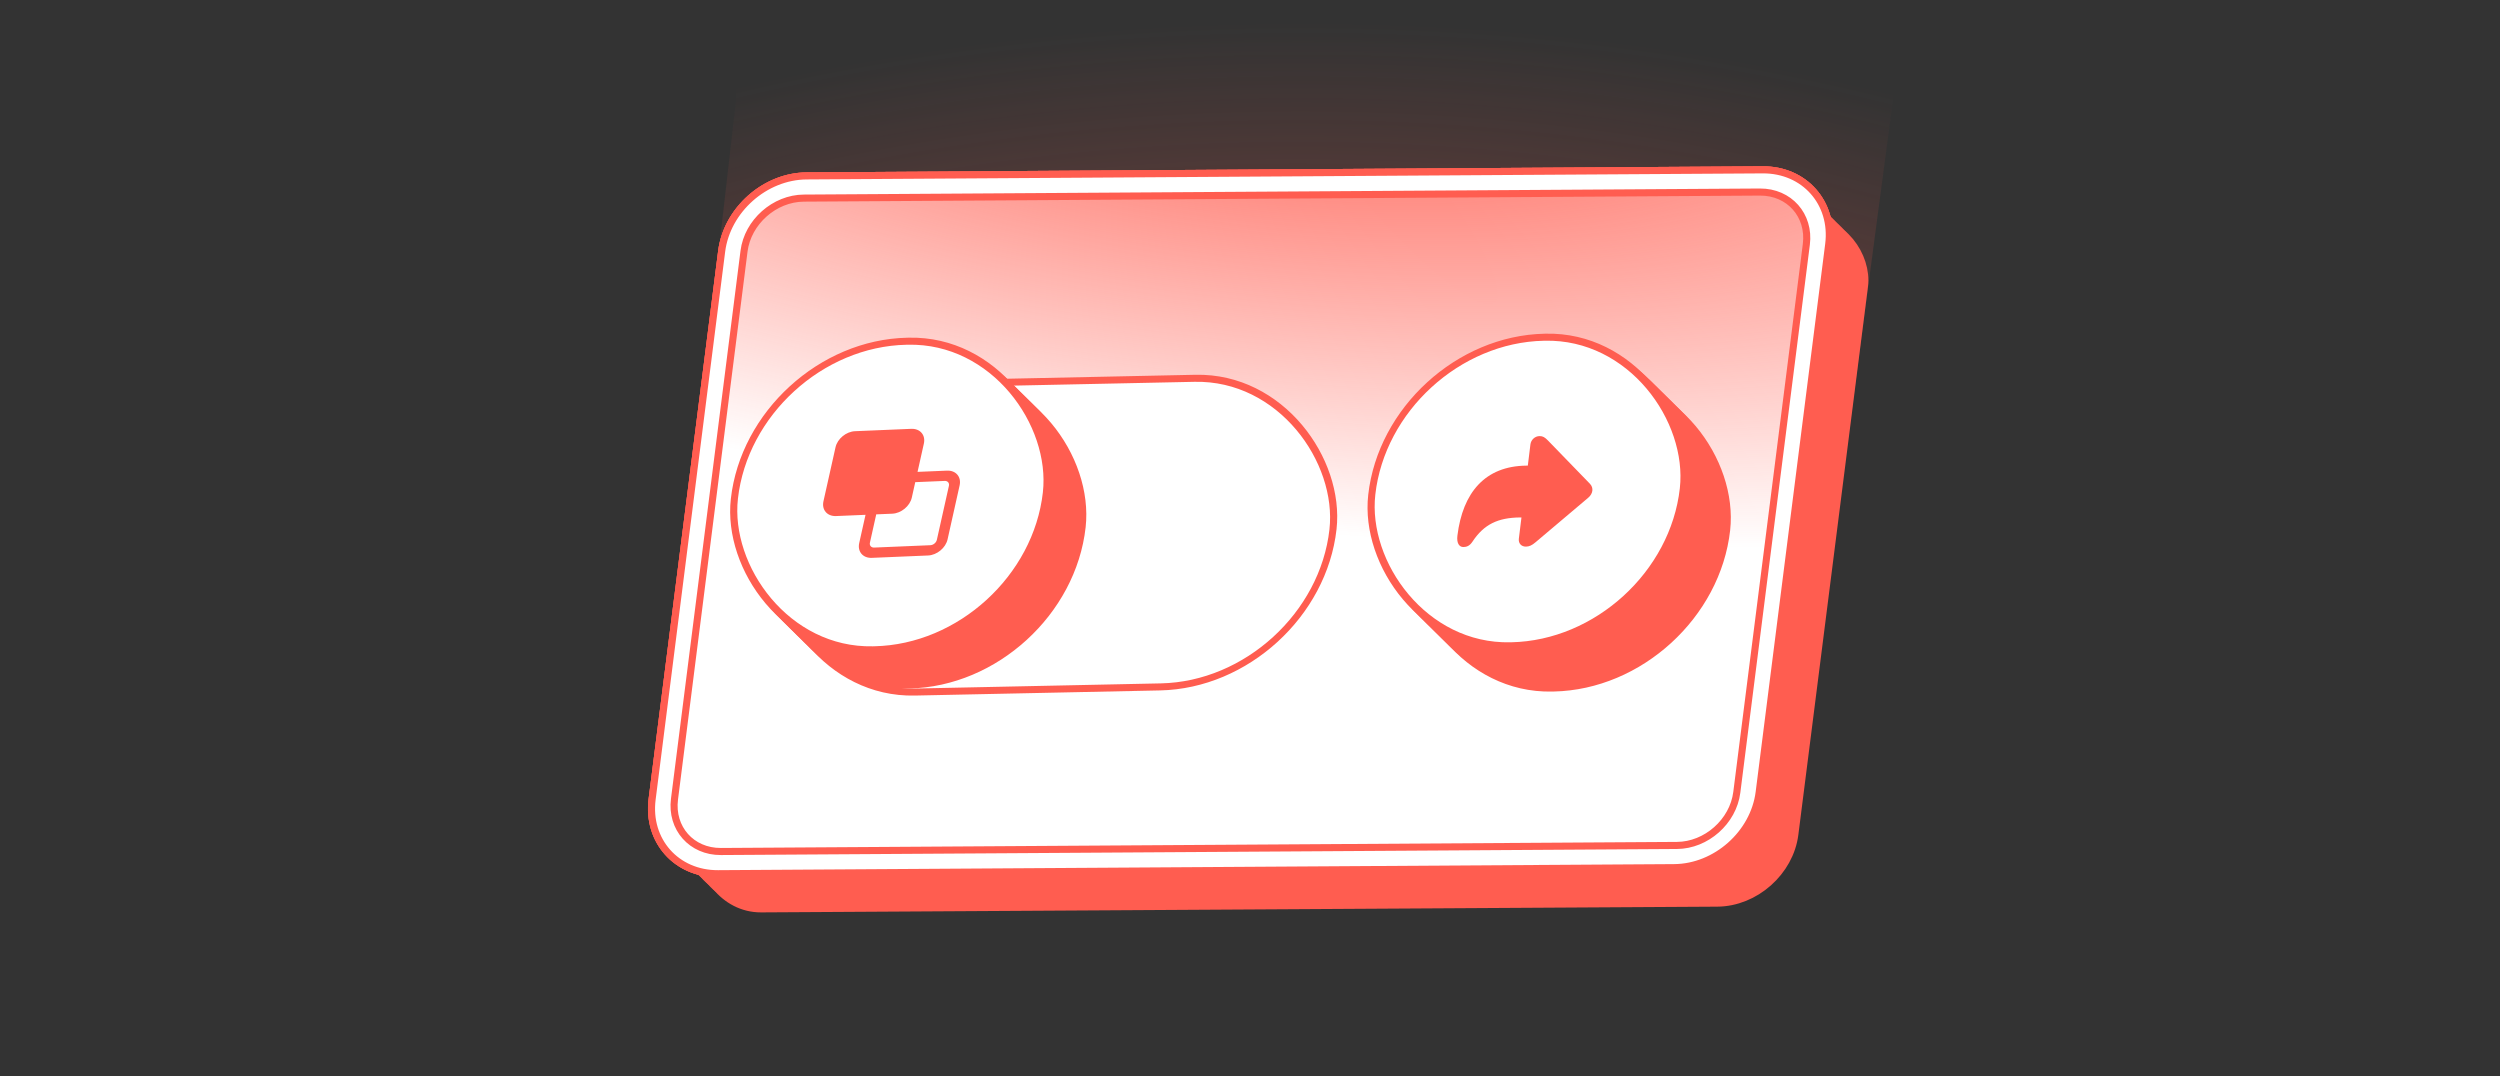 <svg width="353" height="152" viewBox="0 0 353 152" fill="none" xmlns="http://www.w3.org/2000/svg">
<rect x="0" y="0" width="353" height="152" fill="#333333" stroke="none"/>
<g clip-path="url(#clip0_472_2748)">
<path d="M253.504 117.935C252.954 122.08 249.181 125.396 245.157 125.271L98.594 120.711C94.769 120.592 92.113 117.396 92.563 113.457L103.904 14.336C103.968 13.781 103.97 13.227 103.91 12.688L92.645 -89.059C92.172 -93.331 95.548 -97.564 99.874 -98.126L256.824 -118.493C260.71 -118.997 263.893 -116.322 264.04 -112.429L268.476 4.369C268.492 4.789 268.472 5.214 268.415 5.641L253.504 117.935Z" fill="url(#paint0_radial_472_2748)"/>
<rect x="-0.944" y="-1.065" width="153.16" height="96.16" rx="9.08" transform="matrix(1 -0.006 -0.126 0.992 111.468 33.474)" stroke="#FF5D50" stroke-width="2.16"/>
<rect x="-0.944" y="-1.065" width="153.16" height="96.16" rx="9.08" transform="matrix(1 -0.006 -0.126 0.992 110.461 32.478)" stroke="#FF5D50" stroke-width="2.16"/>
<rect x="-0.944" y="-1.065" width="153.16" height="96.16" rx="9.08" transform="matrix(1 -0.006 -0.126 0.992 109.455 31.485)" stroke="#FF5D50" stroke-width="2.16"/>
<rect x="-0.944" y="-1.065" width="153.16" height="96.16" rx="9.08" transform="matrix(1 -0.006 -0.126 0.992 108.449 30.493)" stroke="#FF5D50" stroke-width="2.16"/>
<rect x="-0.944" y="-1.065" width="153.16" height="96.16" rx="9.08" transform="matrix(1 -0.006 -0.126 0.992 107.442 29.497)" stroke="#FF5D50" stroke-width="2.16"/>
<rect x="-0.944" y="-1.065" width="153.16" height="96.16" rx="9.08" transform="matrix(1 -0.006 -0.126 0.992 106.436 28.505)" fill="url(#paint1_radial_472_2748)" stroke="#FF5D50" stroke-width="2.16"/>
<path d="M248.896 23.982L113.899 24.838C108.011 24.875 102.638 29.64 101.897 35.481L92.078 112.86C91.337 118.701 95.509 123.405 101.396 123.368L236.394 122.512C242.281 122.475 247.654 117.71 248.395 111.869L258.214 34.49C258.955 28.649 254.783 23.945 248.896 23.982ZM105.057 35.461C105.578 31.352 109.359 27.999 113.501 27.973L248.498 27.117C252.64 27.091 255.575 30.401 255.054 34.51L245.235 111.889C244.714 115.999 240.933 119.351 236.791 119.377L101.794 120.233C97.652 120.259 94.717 116.95 95.238 112.84L105.057 35.461Z" fill="white" stroke="#FF5D50"/>
<path d="M248.896 23.982L113.899 24.838C108.011 24.875 102.638 29.64 101.897 35.481L92.078 112.86C91.337 118.701 95.509 123.405 101.396 123.368L236.394 122.512C242.281 122.475 247.654 117.71 248.395 111.869L258.214 34.49C258.955 28.649 254.783 23.945 248.896 23.982Z" fill="white"/>
<path d="M248.896 23.982L113.899 24.838C108.011 24.875 102.638 29.64 101.897 35.481L92.078 112.86C91.337 118.701 95.509 123.405 101.396 123.368L236.394 122.512C242.281 122.475 247.654 117.71 248.395 111.869L258.214 34.49C258.955 28.649 254.783 23.945 248.896 23.982Z" fill="url(#paint2_radial_472_2748)"/>
<path d="M248.896 23.982L113.899 24.838C108.011 24.875 102.638 29.64 101.897 35.481L92.078 112.86C91.337 118.701 95.509 123.405 101.396 123.368L236.394 122.512C242.281 122.475 247.654 117.71 248.395 111.869L258.214 34.49C258.955 28.649 254.783 23.945 248.896 23.982Z" stroke="#FF5D50"/>
<path d="M248.896 23.982L113.899 24.838C108.011 24.875 102.638 29.64 101.897 35.481L92.078 112.86C91.337 118.701 95.509 123.405 101.396 123.368L236.394 122.512C242.281 122.475 247.654 117.71 248.395 111.869L258.214 34.49C258.955 28.649 254.783 23.945 248.896 23.982ZM105.057 35.461C105.578 31.352 109.359 27.999 113.501 27.973L248.498 27.117C252.64 27.091 255.575 30.401 255.054 34.51L245.235 111.889C244.714 115.999 240.933 119.351 236.791 119.377L101.794 120.233C97.652 120.259 94.717 116.95 95.238 112.84L105.057 35.461Z" fill="white" stroke="#FF5D50"/>
<rect x="-0.444" y="-0.486" width="78.487" height="43.837" rx="21.918" transform="matrix(1 -0.021 -0.111 0.994 112.555 55.077)" fill="white"/>
<rect x="-0.444" y="-0.486" width="78.487" height="43.837" rx="21.918" transform="matrix(1 -0.021 -0.111 0.994 112.555 55.077)" stroke="#FF5D50"/>
<rect x="-0.444" y="-0.486" width="44.065" height="43.837" rx="21.918" transform="matrix(1 -0.021 -0.111 0.994 111.549 54.085)" fill="#FF5D50"/>
<rect x="-0.444" y="-0.486" width="44.065" height="43.837" rx="21.918" transform="matrix(1 -0.021 -0.111 0.994 111.549 54.085)" stroke="#FF5D50"/>
<path d="M132.5 73.152C135.693 73.677 138.463 74.587 138.011 78.394C137.635 81.526 135.103 83.816 131.437 84.379L131.121 87.214L127.753 87.287L128.072 84.425C124.418 83.91 122.422 81.637 122.766 78.317L126.752 78.285C126.683 80.118 128.008 81.356 130.344 81.306C132.218 81.265 133.693 80.426 133.859 78.941C134.037 77.348 132.525 77.057 129.416 76.504C126.278 75.979 123.568 75.014 123.996 71.18C124.324 68.237 126.714 66.004 130.19 65.445L130.509 62.583L133.877 62.511L133.555 65.4C136.886 65.894 138.74 67.982 138.447 71.086L134.455 71.171C134.443 69.582 133.344 68.502 131.361 68.544C129.623 68.582 128.292 69.337 128.13 70.795C127.958 72.334 129.416 72.626 132.5 73.152Z" fill="#FF5D50"/>
<rect x="-0.444" y="-0.486" width="44.065" height="43.837" rx="21.918" transform="matrix(1 -0.021 -0.111 0.994 110.543 53.089)" fill="#FF5D50"/>
<rect x="-0.444" y="-0.486" width="44.065" height="43.837" rx="21.918" transform="matrix(1 -0.021 -0.111 0.994 110.543 53.089)" stroke="#FF5D50"/>
<path d="M131.494 72.156C134.687 72.68 137.457 73.591 137.005 77.398C136.629 80.53 134.097 82.82 130.431 83.383L130.114 86.218L126.747 86.29L127.066 83.429C123.411 82.914 121.416 80.641 121.76 77.321L125.746 77.289C125.677 79.122 127.002 80.36 129.338 80.309C131.212 80.269 132.687 79.43 132.853 77.945C133.031 76.352 131.519 76.061 128.41 75.508C125.272 74.983 122.562 74.018 122.989 70.184C123.318 67.241 125.707 65.008 129.184 64.449L129.503 61.587L132.871 61.515L132.549 64.404C135.88 64.898 137.733 66.986 137.441 70.09L133.449 70.175C133.437 68.586 132.338 67.506 130.355 67.548C128.617 67.585 127.286 68.341 127.124 69.799C126.952 71.338 128.41 71.63 131.494 72.156Z" fill="#FF5D50"/>
<rect x="-0.444" y="-0.486" width="44.065" height="43.837" rx="21.918" transform="matrix(1 -0.021 -0.111 0.994 109.537 52.097)" fill="#FF5D50"/>
<rect x="-0.444" y="-0.486" width="44.065" height="43.837" rx="21.918" transform="matrix(1 -0.021 -0.111 0.994 109.537 52.097)" stroke="#FF5D50"/>
<path d="M130.487 71.164C133.68 71.688 136.451 72.598 135.999 76.406C135.622 79.538 133.091 81.828 129.424 82.391L129.108 85.226L125.74 85.298L126.06 82.436C122.405 81.922 120.41 79.649 120.753 76.329L124.74 76.297C124.671 78.13 125.996 79.367 128.331 79.317C130.205 79.277 131.681 78.438 131.847 76.953C132.024 75.36 130.512 75.069 127.404 74.516C124.266 73.991 121.555 73.025 121.983 69.192C122.312 66.249 124.701 64.016 128.177 63.457L128.497 60.595L131.864 60.523L131.542 63.412C134.874 63.906 136.727 65.994 136.435 69.097L132.443 69.183C132.43 67.594 131.332 66.513 129.349 66.556C127.611 66.593 126.28 67.349 126.117 68.807C125.946 70.346 127.403 70.638 130.487 71.164Z" fill="#FF5D50"/>
<rect x="-0.444" y="-0.486" width="44.065" height="43.837" rx="21.918" transform="matrix(1 -0.021 -0.111 0.994 108.53 51.105)" fill="#FF5D50"/>
<rect x="-0.444" y="-0.486" width="44.065" height="43.837" rx="21.918" transform="matrix(1 -0.021 -0.111 0.994 108.53 51.105)" stroke="#FF5D50"/>
<path d="M129.481 70.172C132.674 70.696 135.444 71.606 134.993 75.414C134.616 78.546 132.085 80.836 128.418 81.399L128.102 84.234L124.734 84.306L125.053 81.444C121.399 80.93 119.404 78.657 119.747 75.336L123.733 75.305C123.664 77.138 124.989 78.375 127.325 78.325C129.199 78.285 130.675 77.445 130.84 75.96C131.018 74.368 129.506 74.077 126.398 73.524C123.259 72.999 120.549 72.033 120.977 68.2C121.305 65.257 123.695 63.024 127.171 62.465L127.49 59.603L130.858 59.531L130.536 62.419C133.867 62.914 135.721 65.002 135.429 68.105L131.436 68.191C131.424 66.602 130.325 65.521 128.343 65.564C126.604 65.601 125.274 66.357 125.111 67.815C124.939 69.353 126.397 69.645 129.481 70.172Z" fill="#FF5D50"/>
<rect x="-0.444" y="-0.486" width="44.065" height="43.837" rx="21.918" transform="matrix(1 -0.021 -0.111 0.994 107.524 50.109)" fill="#FF5D50"/>
<rect x="-0.444" y="-0.486" width="44.065" height="43.837" rx="21.918" transform="matrix(1 -0.021 -0.111 0.994 107.524 50.109)" stroke="#FF5D50"/>
<path d="M128.475 69.176C131.668 69.7 134.438 70.61 133.986 74.418C133.61 77.55 131.078 79.84 127.412 80.403L127.095 83.238L123.728 83.31L124.047 80.448C120.392 79.934 118.397 77.66 118.741 74.34L122.727 74.309C122.658 76.142 123.983 77.379 126.319 77.329C128.193 77.289 129.668 76.449 129.834 74.964C130.012 73.371 128.5 73.081 125.391 72.528C122.253 72.003 119.543 71.037 119.97 67.204C120.299 64.261 122.688 62.028 126.165 61.468L126.484 58.607L129.852 58.535L129.529 61.423C132.861 61.917 134.714 64.005 134.422 67.109L130.43 67.195C130.418 65.606 129.319 64.525 127.336 64.568C125.598 64.605 124.267 65.361 124.105 66.819C123.933 68.358 125.391 68.649 128.475 69.176Z" fill="#FF5D50"/>
<rect x="-0.444" y="-0.486" width="44.06" height="43.837" rx="21.918" transform="matrix(1 -0.021 -0.111 0.994 106.518 49.116)" fill="white"/>
<rect x="-0.444" y="-0.486" width="44.06" height="43.837" rx="21.918" transform="matrix(1 -0.021 -0.111 0.994 106.518 49.116)" stroke="#FF5D50"/>
<path fill-rule="evenodd" clip-rule="evenodd" d="M120.729 60.885C119.476 60.938 118.242 61.956 117.974 63.159L116.271 70.784C116.003 71.987 116.801 72.919 118.053 72.867L122.212 72.692L121.32 76.686C121.052 77.889 121.85 78.822 123.102 78.769L131.042 78.435C132.295 78.382 133.528 77.364 133.797 76.161L135.499 68.537C135.768 67.334 134.97 66.401 133.717 66.454L129.558 66.629L130.45 62.634C130.719 61.431 129.921 60.499 128.668 60.551L120.729 60.885ZM123.725 72.628L125.993 72.533C127.246 72.48 128.479 71.462 128.748 70.259L129.234 68.081L133.393 67.906C133.81 67.888 134.076 68.199 133.987 68.6L132.284 76.225C132.195 76.626 131.784 76.965 131.366 76.983L123.427 77.317C123.009 77.334 122.743 77.023 122.833 76.622L123.725 72.628Z" fill="#FF5D50"/>
<rect x="-0.444" y="-0.486" width="44.065" height="43.837" rx="21.918" transform="matrix(1 -0.021 -0.111 0.994 202.554 54.511)" fill="#FF5D50"/>
<rect x="-0.444" y="-0.486" width="44.065" height="43.837" rx="21.918" transform="matrix(1 -0.021 -0.111 0.994 202.554 54.511)" stroke="#FF5D50"/>
<path d="M223.505 73.578C226.697 74.102 229.468 75.013 229.016 78.82C228.639 81.952 226.108 84.242 222.442 84.805L222.125 87.64L218.757 87.712L219.077 84.85C215.422 84.336 213.427 82.063 213.77 78.743L217.757 78.711C217.688 80.544 219.013 81.781 221.349 81.731C223.223 81.691 224.698 80.852 224.864 79.367C225.041 77.774 223.529 77.483 220.421 76.93C217.283 76.405 214.572 75.439 215 71.606C215.329 68.663 217.718 66.43 221.195 65.871L221.514 63.009L224.882 62.937L224.559 65.826C227.891 66.32 229.744 68.408 229.452 71.511L225.46 71.597C225.447 70.008 224.349 68.927 222.366 68.97C220.628 69.007 219.297 69.763 219.134 71.221C218.963 72.76 220.42 73.052 223.505 73.578Z" fill="#FF5D50"/>
<rect x="-0.444" y="-0.486" width="44.065" height="43.837" rx="21.918" transform="matrix(1 -0.021 -0.111 0.994 201.547 53.519)" fill="#FF5D50"/>
<rect x="-0.444" y="-0.486" width="44.065" height="43.837" rx="21.918" transform="matrix(1 -0.021 -0.111 0.994 201.547 53.519)" stroke="#FF5D50"/>
<path d="M222.498 72.586C225.691 73.11 228.462 74.02 228.01 77.828C227.633 80.96 225.102 83.25 221.435 83.813L221.119 86.648L217.751 86.72L218.07 83.858C214.416 83.344 212.421 81.071 212.764 77.75L216.75 77.719C216.681 79.552 218.006 80.789 220.342 80.739C222.216 80.699 223.692 79.859 223.857 78.374C224.035 76.782 222.523 76.491 219.415 75.938C216.276 75.413 213.566 74.447 213.994 70.614C214.322 67.671 216.712 65.438 220.188 64.879L220.507 62.017L223.875 61.945L223.553 64.834C226.885 65.328 228.738 67.416 228.446 70.519L224.453 70.605C224.441 69.016 223.342 67.935 221.36 67.978C219.621 68.015 218.291 68.771 218.128 70.229C217.956 71.768 219.414 72.06 222.498 72.586Z" fill="#FF5D50"/>
<rect x="-0.444" y="-0.486" width="44.065" height="43.837" rx="21.918" transform="matrix(1 -0.021 -0.111 0.994 200.541 52.523)" fill="#FF5D50"/>
<rect x="-0.444" y="-0.486" width="44.065" height="43.837" rx="21.918" transform="matrix(1 -0.021 -0.111 0.994 200.541 52.523)" stroke="#FF5D50"/>
<path d="M221.492 71.59C224.685 72.114 227.455 73.024 227.004 76.832C226.627 79.964 224.096 82.254 220.429 82.817L220.113 85.652L216.745 85.724L217.064 82.862C213.41 82.348 211.415 80.075 211.758 76.754L215.744 76.723C215.675 78.556 217 79.793 219.336 79.743C221.21 79.703 222.686 78.863 222.851 77.378C223.029 75.785 221.517 75.495 218.409 74.942C215.27 74.417 212.56 73.451 212.988 69.618C213.316 66.675 215.706 64.442 219.182 63.883L219.501 61.021L222.869 60.949L222.547 63.837C225.878 64.332 227.732 66.42 227.44 69.523L223.447 69.609C223.435 68.02 222.336 66.939 220.354 66.982C218.615 67.019 217.285 67.775 217.122 69.233C216.95 70.772 218.408 71.064 221.492 71.59Z" fill="#FF5D50"/>
<rect x="-0.444" y="-0.486" width="44.065" height="43.837" rx="21.918" transform="matrix(1 -0.021 -0.111 0.994 199.535 51.53)" fill="#FF5D50"/>
<rect x="-0.444" y="-0.486" width="44.065" height="43.837" rx="21.918" transform="matrix(1 -0.021 -0.111 0.994 199.535 51.53)" stroke="#FF5D50"/>
<path d="M220.486 70.598C223.679 71.122 226.449 72.032 225.997 75.839C225.621 78.972 223.089 81.261 219.423 81.825L219.106 84.66L215.739 84.732L216.058 81.87C212.403 81.356 210.408 79.082 210.752 75.762L214.738 75.731C214.669 77.564 215.994 78.801 218.33 78.751C220.204 78.711 221.679 77.871 221.845 76.386C222.023 74.793 220.511 74.502 217.402 73.95C214.264 73.424 211.554 72.459 211.981 68.625C212.31 65.683 214.699 63.45 218.176 62.89L218.495 60.029L221.863 59.956L221.54 62.845C224.872 63.339 226.725 65.427 226.433 68.531L222.441 68.617C222.428 67.028 221.33 65.947 219.347 65.99C217.609 66.027 216.278 66.782 216.116 68.24C215.944 69.779 217.402 70.071 220.486 70.598Z" fill="#FF5D50"/>
<rect x="-0.444" y="-0.486" width="44.065" height="43.837" rx="21.918" transform="matrix(1 -0.021 -0.111 0.994 198.529 50.538)" fill="#FF5D50"/>
<rect x="-0.444" y="-0.486" width="44.065" height="43.837" rx="21.918" transform="matrix(1 -0.021 -0.111 0.994 198.529 50.538)" stroke="#FF5D50"/>
<path d="M219.479 69.606C222.672 70.13 225.443 71.04 224.991 74.847C224.614 77.98 222.083 80.269 218.416 80.833L218.1 83.668L214.732 83.74L215.052 80.878C211.397 80.364 209.402 78.09 209.745 74.77L213.732 74.738C213.663 76.571 214.988 77.809 217.323 77.759C219.197 77.719 220.673 76.879 220.839 75.394C221.016 73.801 219.504 73.51 216.396 72.957C213.257 72.432 210.547 71.467 210.975 67.633C211.303 64.69 213.693 62.458 217.169 61.898L217.489 59.036L220.856 58.964L220.534 61.853C223.866 62.347 225.719 64.435 225.427 67.539L221.435 67.624C221.422 66.036 220.323 64.955 218.341 64.997C216.603 65.035 215.272 65.79 215.109 67.248C214.938 68.787 216.395 69.079 219.479 69.606Z" fill="#FF5D50"/>
<rect x="-0.444" y="-0.486" width="44.065" height="43.837" rx="21.918" transform="matrix(1 -0.021 -0.111 0.994 197.522 49.542)" fill="#FF5D50"/>
<rect x="-0.444" y="-0.486" width="44.065" height="43.837" rx="21.918" transform="matrix(1 -0.021 -0.111 0.994 197.522 49.542)" stroke="#FF5D50"/>
<path d="M218.473 68.609C221.666 69.133 224.436 70.044 223.984 73.851C223.608 76.983 221.076 79.273 217.41 79.837L217.094 82.671L213.726 82.744L214.045 79.882C210.391 79.368 208.396 77.094 208.739 73.774L212.725 73.742C212.656 75.575 213.981 76.813 216.317 76.763C218.191 76.722 219.667 75.883 219.832 74.398C220.01 72.805 218.498 72.514 215.39 71.961C212.251 71.436 209.541 70.471 209.969 66.637C210.297 63.694 212.687 61.461 216.163 60.902L216.482 58.04L219.85 57.968L219.528 60.857C222.859 61.351 224.713 63.439 224.421 66.543L220.428 66.628C220.416 65.04 219.317 63.959 217.335 64.001C215.596 64.038 214.266 64.794 214.103 66.252C213.931 67.791 215.389 68.083 218.473 68.609Z" fill="#FF5D50"/>
<rect x="-0.444" y="-0.486" width="44" height="43.837" rx="21.918" transform="matrix(1 -0.021 -0.111 0.994 196.516 48.55)" fill="white"/>
<rect x="-0.444" y="-0.486" width="44" height="43.837" rx="21.918" transform="matrix(1 -0.021 -0.111 0.994 196.516 48.55)" stroke="#FF5D50"/>
<path d="M215.463 77.182C215.928 77.178 216.312 76.998 216.811 76.574L224.263 70.276C224.63 69.963 224.801 69.601 224.839 69.291C224.878 68.972 224.795 68.622 224.503 68.315L218.574 62.2C218.14 61.752 217.842 61.571 217.394 61.576C216.719 61.583 216.174 62.108 216.094 62.761L215.728 65.745L215.516 65.747C209.69 65.809 206.533 69.55 205.786 75.635C205.656 76.7 206.044 77.248 206.635 77.242C207.082 77.237 207.514 77.09 207.918 76.475C209.544 74.013 211.537 73.097 214.619 73.064L214.83 73.062L214.462 76.063C214.382 76.717 214.805 77.189 215.463 77.182Z" fill="#FF5D50"/>
</g>
<defs>
<radialGradient id="paint0_radial_472_2748" cx="0" cy="0" r="1" gradientUnits="userSpaceOnUse" gradientTransform="translate(179.07 160.378) rotate(-90.616) scale(157.512 237.354)">
<stop stop-color="#FF5D50"/>
<stop offset="1" stop-color="#FF5D50" stop-opacity="0"/>
</radialGradient>
<radialGradient id="paint1_radial_472_2748" cx="0" cy="0" r="1" gradientUnits="userSpaceOnUse" gradientTransform="translate(73.529 -18.013) rotate(88.283) scale(65.76 207.981)">
<stop stop-color="#FF5D50"/>
<stop offset="1" stop-color="#FF5D50" stop-opacity="0"/>
</radialGradient>
<radialGradient id="paint2_radial_472_2748" cx="0" cy="0" r="1" gradientUnits="userSpaceOnUse" gradientTransform="translate(181.679 6.228) rotate(95.551) scale(68.513 212.889)">
<stop stop-color="#FF5D50"/>
<stop offset="1" stop-color="#FF5D50" stop-opacity="0"/>
</radialGradient>
<clipPath id="clip0_472_2748">
<rect width="353" height="152" fill="white"/>
</clipPath>
</defs>
</svg>
